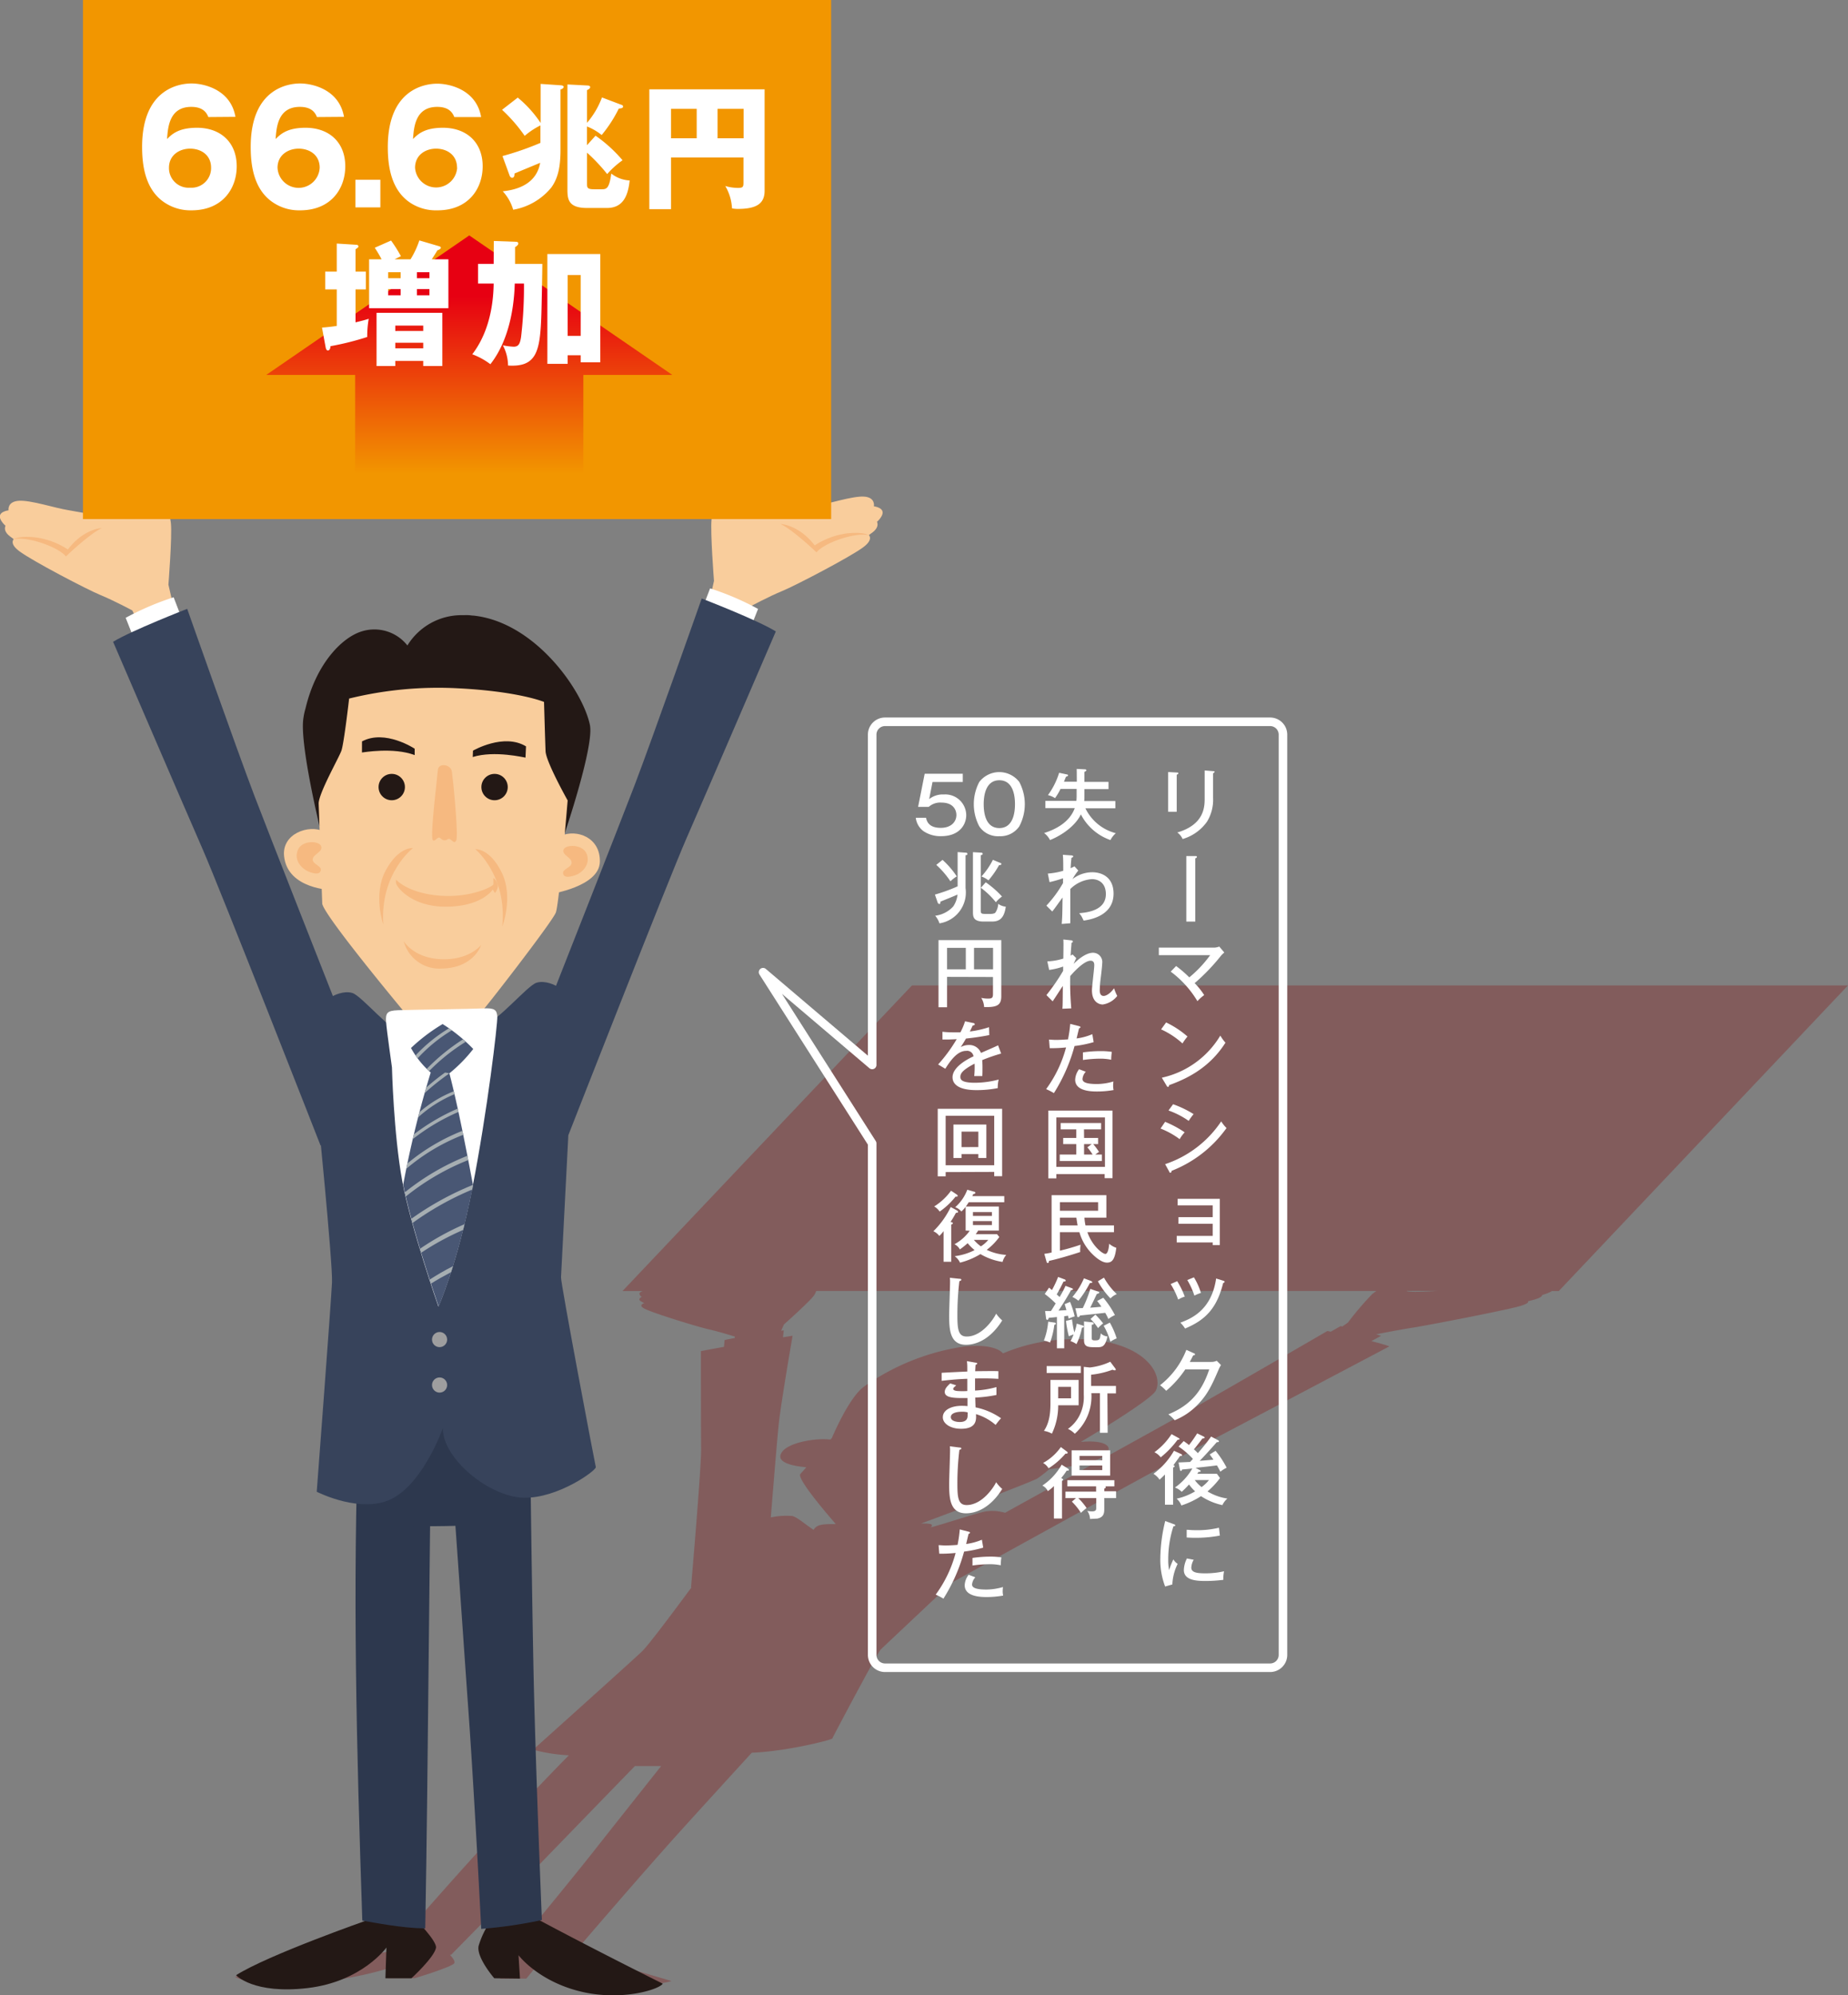 <svg viewBox="0 0 431.88 466.16" xmlns="http://www.w3.org/2000/svg" xmlns:xlink="http://www.w3.org/1999/xlink"><rect x="0" y="0" width="431.88" height="466.16" fill="#808080" stroke="none"/><linearGradient id="a" gradientUnits="userSpaceOnUse" x1="109.67" x2="109.67" y1="69.14" y2="110.77"><stop offset="0" stop-color="#e70012"/><stop offset="1" stop-color="#f29600"/></linearGradient><path d="m431.88 230.22h-218.75l-67.65 71.4h4.75c-.46.15-.81.36-.79.65a1.11 1.11 0 0 0 .53.71c-.52.28-.91.69 0 1.15.17.1.38.2.61.31-.63.23-1.22.66.06 1.31 2.06 1.06 12.39 4.23 15 4.82s6.08 1.69 6.08 1.69v.33c-.8.15-1.6.31-2.39.48l-.13 1.59c-2.13.38-4.05.74-5.4 1 0 0 0 17 .05 22.71.07 4.47-2.36 32.51-2.36 32.51l.13-.05c-4 5.4-10.13 13.64-11.6 15-2.21 2.12-25.43 22.95-25.43 22.95a40.35 40.35 0 0 0 8.35 1.31c-14.94 15.17-27.94 29.91-41.87 45.78h.52c-4.22.59-27.83 3.93-36.66 5.94 0 0 2.2 2.11 15.95 1.41a80.32 80.32 0 0 0 23.22-4.45l-3.45 3.39h6.28s7.61-2.27 9.08-3.34c.56-.4-.13-1.35-.87-2.13h.29c14.45-14.63 28.63-29.39 42.95-44.09h6.13c-5.55 7-12.27 15.46-16 20.2-5.53 7-15.34 18.86-19.59 24h1.14a24.1 24.1 0 0 0 -3.54 1.89c-1.83 1.26.39 3.56.39 3.56h6.1l2.09-2.56s1.9 2.76 10.82 3.93 19.51-.17 21-.81c0 0-13-3.74-23-6.93l.59-.05s14.84-17.35 24.78-28.35c4.94-5.46 11.27-12.38 16.4-18 8.08-.29 18.72-3 18.83-3.33s10.58-20.1 11.32-20.8 16.53-15.58 16.53-15.58 50.71-28 59.24-32.51c10.93-5.72 43.09-22.71 43.09-22.71-.92-.35-2.46-.78-4.2-1.23l2.26-1.24-1.12-.36c1.49-.29 5.68-1.1 8.73-1.58 3.76-.6 20.1-3.77 24.16-4.82 2.52-.66 2.74-1.08 2.55-1.31l1.18-.3c1.74-.46 2.14-.88 2.15-1.16a11.6 11.6 0 0 0 1.87-.7 1.73 1.73 0 0 0 .36-.23h1.65zm-111.09 72a74 74 0 0 0 -5.79 6.78l-1.29.9-.43-.07-2.28 1.29-.78-.17s-26.5 15.39-35.6 20.48c-7.21 4-39.74 22-39.74 22a10.36 10.36 0 0 0 -4.4-.34c-1.82.25-8.13 2.42-12.92 3.74.58-.72.22-.93-2.32-.89 6.39-2.34 25.64-9.64 27.16-10.51a32.14 32.14 0 0 0 2.85-2.21c3.72-.37 11.1-1.33 13.08-3.34 2.49-2.53-1.62-3.46-5.67-3l.18-.16c1.57-.93 16.21-9.66 17.28-11.85 1.84-3.76-2.53-11.25-16.7-12-.36 0-.74 0-1.14 0s-1 0-1.52 0a42.28 42.28 0 0 0 -16.37 3.32s-1.59-2.46-9.36-1.56a54 54 0 0 0 -21.73 8.37 18.11 18.11 0 0 0 -1.76 1.25c-3.46 2.89-7.1 11.64-7.1 11.64l-.38.44c-3.25-.43-9.67.61-11.29 2.88-1.8 2.5 2.68 3.32 5.67 3.58l-1.44 1.63c-.53 1.24 5.49 8.38 8.33 11.65h-1.19c-2.57.05-3.24.29-4 1.29a.21.21 0 0 1 0 .06c-2-1.31-3.83-3-5-3.24a17.4 17.4 0 0 0 -5 .33s1.43-17.91 1.87-21.95c.55-5.09 3.22-20.49 3.22-20.49l-2.24.35c.09-.82.17-1.62.17-1.62l-.6.08.65-1.45s6-5.34 7-6.75a4.3 4.3 0 0 0 .54-1.07h130.91c-.33.24-.66.46-.87.66zm8-.63h7.21c-3.56.23-6.67.32-7.25.05z" fill="#800" opacity=".28"/><g fill="#fff"><path d="m275 180.48c.21 0 .38 0 .38.18s-.26.29-.38.33v8.66h-2v-9.28zm8.5-.32c.28 0 .36.07.36.16s-.26.31-.36.36v5.76a9.8 9.8 0 0 1 -1.41 5.51 10.65 10.65 0 0 1 -5.71 4.07 3.82 3.82 0 0 0 -1.24-1.53c6.39-1.87 6.39-6.12 6.39-8v-6.49z"/><path d="m279.33 200c.25 0 .39 0 .39.2s-.21.27-.38.33v14.78h-2.1v-15.31z"/><path d="m274.86 225.69a27.31 27.31 0 0 1 3.08 2.65 27.68 27.68 0 0 0 4.88-5.19h-12v-1.76h13a3.49 3.49 0 0 0 1.13-.25l1.17 1.4a5.1 5.1 0 0 0 -.86.85 46.78 46.78 0 0 1 -6.07 6.3 16.49 16.49 0 0 1 2.23 2.79 9.89 9.89 0 0 0 -1.58 1.42 23.84 23.84 0 0 0 -6.24-6.9z"/><path d="m272.52 238.87a21.74 21.74 0 0 1 5 3.29 12.45 12.45 0 0 0 -1.17 1.62 19.07 19.07 0 0 0 -5-3.29zm-1 12.91a21.23 21.23 0 0 0 13.67-9.84 10 10 0 0 0 1.2 1.66c-3.51 5.53-8.42 8.23-13.18 9.92 0 .2-.07.4-.25.4s-.23-.13-.29-.22z"/><path d="m272.29 262.09a24.5 24.5 0 0 1 4.57 2.45 8.26 8.26 0 0 0 -1.17 1.6 18.76 18.76 0 0 0 -4.47-2.48zm0 9.89a25.45 25.45 0 0 0 13.11-10 8 8 0 0 0 1.24 1.56 28.47 28.47 0 0 1 -12.84 10c0 .16-.07.44-.28.44s-.2-.11-.27-.26zm1.86-14a23.67 23.67 0 0 1 4.8 2.31 13.24 13.24 0 0 0 -1.15 1.58 19.33 19.33 0 0 0 -4.72-2.43z"/><path d="m275 290.27v-1.53h8.41v-2.83h-8v-1.55h8v-2.75h-8.19v-1.53h9.85v10.8h-1.66v-.61z"/><path d="m275.11 299.32a18.79 18.79 0 0 1 1.77 3.6 6.78 6.78 0 0 0 -1.53.7 18.49 18.49 0 0 0 -1.77-3.63zm10.77-.11c.18.06.31.11.31.26s-.24.25-.33.27c-1.46 5.78-4 8.6-8.91 10.64a7.13 7.13 0 0 0 -1.1-1.37c2.52-.94 7.29-2.9 8.36-10.32zm-6.86-.79a15.34 15.34 0 0 1 1.64 3.64 10.09 10.09 0 0 0 -1.53.63 17.87 17.87 0 0 0 -1.66-3.64z"/><path d="m283.13 318.18a2.86 2.86 0 0 0 1.22-.27l1 1a6.66 6.66 0 0 0 -.57 1.09c-1.51 3.48-2.51 5.75-4.92 8.21a15.43 15.43 0 0 1 -5.34 3.6 8.07 8.07 0 0 0 -1.48-1.38c5.53-2.25 8-5.83 9.56-10.5h-5.6a24.36 24.36 0 0 1 -4.46 5 9.89 9.89 0 0 0 -1.44-1.3 19.35 19.35 0 0 0 6.15-8.27l1.77.8c.09 0 .25.1.25.27s-.27.23-.43.23c-.18.38-.29.59-.79 1.53z"/><path d="m276 339.69c.13.06.27.13.27.29s-.31.23-.51.22c-.17.27-1.35 1.85-1.54 2.12.12 0 .29.11.29.24s-.17.23-.35.3v8.68h-1.91v-7.06c-.61.61-.88.87-1.26 1.21a4.71 4.71 0 0 0 -1.42-1.37 17.5 17.5 0 0 0 4.79-5.38zm-.58-3.74c.13.07.24.14.24.25s-.38.2-.47.18a21.71 21.71 0 0 1 -3.93 4.09 4 4 0 0 0 -1.47-1.19 16 16 0 0 0 4-4.23zm1.21.72c.63.45.9.65 1.24.93a28.43 28.43 0 0 0 1.91-2.73l1.53.75c.11.06.22.15.22.26s-.27.21-.51.18c-.65.86-1.74 2.26-2 2.55a11.77 11.77 0 0 1 .92.88 47.61 47.61 0 0 0 3.1-3.87l1.62.85c.12.07.21.14.21.27s-.23.23-.5.18c-1.3 1.49-2.68 3-4 4.37l3.21-.27c-.45-.66-.65-.93-.87-1.22l1.37-.85a21.75 21.75 0 0 1 2.59 3.95 7.24 7.24 0 0 0 -1.47.93c-.15-.3-.29-.61-.8-1.47-1.69.21-2 .25-5 .56l1 .54c.13.07.2.12.2.23s-.11.18-.25.18a1.28 1.28 0 0 1 -.26 0c-.1.18-.16.27-.28.45h4.59l.72 1a19.36 19.36 0 0 1 -2.92 3.12 12.39 12.39 0 0 0 4.65 1.66 4.27 4.27 0 0 0 -1.17 1.54 14.66 14.66 0 0 1 -5-2.1 19.31 19.31 0 0 1 -4.6 2.18 3.81 3.81 0 0 0 -1.1-1.59 14.39 14.39 0 0 0 4.32-1.71 10.23 10.23 0 0 1 -1.42-1.6c-.8.86-1.19 1.24-1.71 1.71a4.23 4.23 0 0 0 -1.59-1 13.83 13.83 0 0 0 4.07-4.45c-.63.07-1.84.2-2.38.23-.07.18-.16.34-.3.34s-.18-.18-.24-.41l-.3-1.57 2.7-.12.66-.71a18.78 18.78 0 0 0 -3.36-2.89zm2.59 9.11a8.5 8.5 0 0 0 1.59 1.64 8.62 8.62 0 0 0 1.73-1.64z"/><path d="m274.27 356.07c.25.09.39.14.39.3s-.21.2-.43.22a24.93 24.93 0 0 0 -1.21 7.78 12.54 12.54 0 0 0 .2 2.45 19.35 19.35 0 0 1 1-2.51 3.08 3.08 0 0 0 1 1.05 11.89 11.89 0 0 0 -1.24 4.81l-1.69.48a17.56 17.56 0 0 1 -1.12-6.68 38.21 38.21 0 0 1 1.14-8.62zm4.7 8.33a4.08 4.08 0 0 0 -.56 1.84c0 1.12 1.29 1.33 3.2 1.33a19 19 0 0 0 4.45-.48 8.75 8.75 0 0 0 -.16 2 33 33 0 0 1 -4.23.27c-2.2 0-5-.22-5-2.56a6.46 6.46 0 0 1 .71-2.7zm-1.64-7c.48 0 1 .09 1.94.09a21.73 21.73 0 0 0 5.6-.57c.06.36.18 1.58.22 1.83a29.93 29.93 0 0 1 -5.84.52c-.88 0-1.45-.05-1.92-.07z"/><path d="m251.63 179.64 1.8.09c.27 0 .45.06.45.22s-.11.23-.45.38v2.34h5.63v1.69h-5.63v1.58c0 .53 0 1-.06 1.21h7.29v1.69h-7a10.93 10.93 0 0 0 7.11 5.82 5.4 5.4 0 0 0 -1.26 1.6 12.34 12.34 0 0 1 -6.91-6c-1 2.18-3.73 4.59-7.21 6a4.73 4.73 0 0 0 -1.38-1.64c3.15-1 6.05-2.76 7.16-5.82h-6.86v-1.69h7.24a10.93 10.93 0 0 0 .06-1.17v-1.62h-3.77a13.38 13.38 0 0 1 -1.28 2.14 5.42 5.42 0 0 0 -1.65-.7 17.45 17.45 0 0 0 2.61-5.22l1.76.38c.18 0 .33.12.33.23s-.26.29-.49.31l-.47 1.17h3z"/><path d="m252 203.38a12.8 12.8 0 0 0 -1.35 2 7.56 7.56 0 0 1 4.59-1.6c2.27 0 5 1.15 5 5 0 5.24-5.58 6.09-7 6.3-.07-.18-.47-1-.56-1.1a7.2 7.2 0 0 0 -.47-.64c3.21-.22 6.23-1.26 6.23-4.45 0-2.68-1.78-3.5-3.26-3.5a7.9 7.9 0 0 0 -5.05 2.31v8l-2 .16c.14-2 .14-2.32.19-6.17-.39.5-2 2.81-2.41 3.26l-1.37-1.37a27.45 27.45 0 0 0 3.89-5.28c0-.18 0-.95 0-1.11a29.19 29.19 0 0 1 -3.15.9l-.4-2a17.38 17.38 0 0 0 3.6-.65c0-2.12 0-2.7-.09-3.74l1.86.14c.34 0 .56.07.56.25s-.24.27-.4.29c-.07.58-.14 1.13-.2 2.45.47-.2.63-.29.9-.43z"/><path d="m251.52 223.85c-.06.11-.47 1-.62 1.34 2.26-2.24 3.77-2.6 4.51-2.6a2.17 2.17 0 0 1 2.18 2.47c0 .49-.29 3-.38 3.67a25.64 25.64 0 0 0 -.2 2.63c0 .27 0 1.32.92 1.32.41 0 1.38-.34 2.43-1.8a11.14 11.14 0 0 0 .74 1.8 5.29 5.29 0 0 1 -3.39 2c-.63 0-2.52-.38-2.52-3.33 0-.92.54-5 .54-5.84 0-.3 0-1.06-.86-1.06-1.62 0-4.27 3-4.76 3.6a69.57 69.57 0 0 0 .25 7.53l-2.08.09c.07-.76.07-1.23.1-5.33-.64.94-1 1.55-2.37 3.6l-1.46-1.46a48.08 48.08 0 0 0 3.91-5.67c0-.29 0-.83 0-1a15.88 15.88 0 0 1 -3.27.79l-.43-2a14.12 14.12 0 0 0 3.74-.65c.05-3.45.05-3.83 0-4.46l1.83.2c.2 0 .4.09.4.28s-.2.27-.32.29c0 .51-.13 1.42-.2 3a2.31 2.31 0 0 0 .45-.27z"/><path d="m252.17 239.73c.23.06.34.15.34.26s-.25.25-.34.27c-.09.36-.49 2-.56 2.35a13.94 13.94 0 0 0 3.67-1l.31 1.86a27.39 27.39 0 0 1 -4.47.91 40.23 40.23 0 0 1 -4.82 11 14.39 14.39 0 0 0 -1.82-.93 29 29 0 0 0 4.66-9.74 32.41 32.41 0 0 1 -3.82.17l-.16-2c.43 0 .9.07 1.6.07 1.21 0 2.25-.09 2.83-.12a29.49 29.49 0 0 0 .52-3.62zm1.58 10.66a2.81 2.81 0 0 0 -.77 1.7c0 .72.84 1.17 3.4 1.17a13.78 13.78 0 0 0 3.83-.6 8.49 8.49 0 0 0 -.07 1 4.37 4.37 0 0 0 .11 1 21.55 21.55 0 0 1 -3.84.34c-1.17 0-5.14 0-5.14-2.75a4.39 4.39 0 0 1 .91-2.45zm-.67-4.52a27.76 27.76 0 0 1 4.13-.3 16.1 16.1 0 0 1 2.63.18 11.87 11.87 0 0 0 -.15 1.83 13.17 13.17 0 0 0 -2.68-.25 30.53 30.53 0 0 0 -3.93.31z"/><path d="m246.87 274.3v1h-1.87v-15.84h15v15.79h-1.84v-.95zm11.36-1.68v-11.56h-11.36v11.56zm-4.88-6.77h3.28v1.44h-1.15a14.45 14.45 0 0 1 1.37 1.84c-.31.18-.6.4-.9.61h1.56v1.5h-9.85v-1.5h3.86v-2.45h-3.05v-1.44h3.05v-2h-3.64v-1.48h9.45v1.48h-4zm1.79 1.44h-1.79v2.45h2a14.22 14.22 0 0 0 -1.23-1.69z"/><path d="m253.43 284.48a13.78 13.78 0 0 0 .25 1.82h6.66v1.57h-6.21c1.11 3.26 3.56 5.08 4.19 5.08s.83-1.55.9-2.38a4.82 4.82 0 0 0 1.66.95c-.34 2.78-1 3.46-2.18 3.46-1.35 0-2.92-1.51-3.33-1.91a11.57 11.57 0 0 1 -3.11-5.2h-4.56v4.32a49.26 49.26 0 0 0 4.83-1.39 8.63 8.63 0 0 0 -.08 1.7c-1.67.57-5.34 1.67-7.31 2.08 0 .15 0 .49-.32.49-.11 0-.18-.09-.25-.32l-.51-1.82a15.85 15.85 0 0 0 1.7-.31v-13.39h12.8v5.25zm-5.73-3.62v2h8.93v-2zm0 3.62v1.82h4.14c-.07-.36-.16-.88-.29-1.82z"/><path d="m246.51 309a.27.27 0 0 1 .25.25c0 .13-.12.18-.36.27a18.74 18.74 0 0 1 -1 4.13 6.71 6.71 0 0 0 -1.44-.46 16 16 0 0 0 1-4.41zm3.91-8.07c.14.06.34.15.34.27s-.23.2-.47.24c-.32.61-1.44 2.55-2.91 4.75l1.85-.11c-.07-.21-.36-1.2-.41-1.4l1.26-.52a23.07 23.07 0 0 1 1.08 3.38 12 12 0 0 0 -1.44.54c0-.22 0-.25-.13-.7l-.88.13v7.49h-1.71v-7.31c-.88.11-1.37.14-1.89.18-.11.34-.16.47-.38.47s-.25-.23-.27-.4l-.22-1.65h1.36c.27-.38.46-.7 1.11-1.77a21.38 21.38 0 0 0 -2.55-2.21l1-1.48c.22.17.36.29.68.56a23.57 23.57 0 0 0 1.44-3.06l1.55.58a.29.29 0 0 1 .22.3c0 .16-.18.18-.51.2-.61 1.26-.7 1.44-1.58 3l.67.61a21.92 21.92 0 0 0 1.38-2.61zm.11 7.31a26.55 26.55 0 0 0 .54 3.05 10.19 10.19 0 0 0 .57-2.06l1.08.35c.4.12.56.16.56.36s-.29.23-.43.25a14.51 14.51 0 0 1 -1.28 3.83 5.09 5.09 0 0 0 -1.4-.7 8.29 8.29 0 0 0 .73-1.57c-.45.17-.7.26-1.11.44a25.73 25.73 0 0 1 -.67-3.59zm4.37-9c.22.09.36.18.36.33s-.11.16-.56.19a24 24 0 0 1 -2.68 4.13 6 6 0 0 0 -1.4-.88 16.91 16.91 0 0 0 2.7-4.36zm2.94 3.95a21.12 21.12 0 0 1 2.72 4.05 6.69 6.69 0 0 0 -1.53.92 11.56 11.56 0 0 0 -.74-1.45c-.94.11-5.06.55-5.91.63 0 .09-.16.38-.39.38s-.2-.09-.26-.3l-.41-1.77 1.73-.05a29.79 29.79 0 0 0 1.76-4.48l1.77.61c.23.07.3.12.3.23s0 .22-.54.33c-.25.5-1.31 2.77-1.56 3.22 1.47-.11 1.63-.13 2.62-.22a14.19 14.19 0 0 0 -1-1.35zm-2.84 5.71c.29 0 .6.07.6.32s-.09.2-.47.29v3.06c0 .52.23.57.86.57 1 0 1.07-.23 1.26-1.63a2.54 2.54 0 0 0 1.57.72c-.54 2.43-1.26 2.52-2.48 2.52-2 0-3 0-3-1.64v-4.38zm1-1.77a19.14 19.14 0 0 1 1.81 2.05 8.61 8.61 0 0 0 -1.19 1.1 12.52 12.52 0 0 0 -1.77-2.12zm2-8.64a15.85 15.85 0 0 0 3 3.85 4.18 4.18 0 0 0 -1.48 1 17.74 17.74 0 0 1 -2.94-4zm1.37 10.51a18.63 18.63 0 0 1 1.6 3.68 7.46 7.46 0 0 0 -1.48.79 15.26 15.26 0 0 0 -1.56-3.73z"/><path d="m252.08 322.39v5.92h-4.78a15.25 15.25 0 0 1 -1.47 6.63 5.63 5.63 0 0 0 -1.86-.65c1.25-1.86 1.52-4 1.52-6.52v-5.38zm.52-3.24v1.62h-8v-1.62zm-5.3 4.85v2.68h3v-2.68zm11.56 10.74h-1.81v-9.25h-2a11.64 11.64 0 0 1 -3.87 9.47 5.45 5.45 0 0 0 -1.6-1.13 8.63 8.63 0 0 0 2.7-3.14 9.5 9.5 0 0 0 1-4.84v-6.52l1.42.15a15.08 15.08 0 0 0 4.77-1.34l1.21 1.61a.48.48 0 0 1 .07.21c0 .11-.07.18-.2.18a1.16 1.16 0 0 1 -.55-.14 20.17 20.17 0 0 1 -5 1.17v2.63h5.8v1.73h-2z"/><path d="m249.64 343.14a.34.34 0 0 1 .15.26c0 .23-.33.19-.49.16a17.39 17.39 0 0 1 -1.29 1.75c.36.21.45.25.45.37s-.2.22-.27.27v8.81h-1.89v-7.58a9 9 0 0 1 -1.43 1.19 2.71 2.71 0 0 0 -1.27-1.3 14.28 14.28 0 0 0 4.51-4.88zm-.28-4a.38.38 0 0 1 .16.26c0 .19-.24.21-.31.21h-.21a17.43 17.43 0 0 1 -3.95 3.43 3.34 3.34 0 0 0 -1.28-1.25 12.26 12.26 0 0 0 4.15-3.72zm8.71 9.26h2.76v1.6h-2.76v2.5c0 .9-.05 2-1.69 2.29-.25 0-1.41.07-1.64.09a3.47 3.47 0 0 0 -.65-1.91 4.93 4.93 0 0 0 1.1.13c.92 0 1-.36 1-.81v-2.29h-4.19a15.25 15.25 0 0 1 1.94 2.32 17.28 17.28 0 0 0 -1.33 1.12 14 14 0 0 0 -2.11-2.61l.95-.83h-2.45v-1.51h7.16v-1.23h-6.73v-1.45h11v1.45h-2.23c.19 0 .23.11.23.22s-.16.23-.36.29zm1.37-3.66h-9v-5.9h9zm-1.84-3.6v-1h-5.31v1zm-5.31 1.24v1.07h5.31v-1.07z"/><path d="m225 182.69h-7.07l-.78 4a5.1 5.1 0 0 1 3.42-1.08 4.89 4.89 0 0 1 5.24 4.83c0 2.21-1.58 4.91-5.83 4.91a7.06 7.06 0 0 1 -4.16-1.17 4.52 4.52 0 0 1 -1.8-3.13h2.4c.36 2 2.05 2.36 3.45 2.36 2.47 0 3.64-1.48 3.64-3 0-1.23-.79-2.9-3.46-2.9a4 4 0 0 0 -3 1h-2.49l1.54-7.74h8.9z"/><path d="m238.21 182.69a11.07 11.07 0 0 1 0 10.37 5.34 5.34 0 0 1 -4.67 2.3 5.23 5.23 0 0 1 -4.68-2.3 11.14 11.14 0 0 1 0-10.37 5.89 5.89 0 0 1 9.35 0zm-8.32 5.18c0 1.52.22 5.59 3.65 5.59s3.66-4.07 3.66-5.59c0-1.78-.34-5.58-3.66-5.58s-3.65 3.89-3.65 5.58z"/><path d="m218.49 209a38.93 38.93 0 0 0 5.31-1.93v-8l1.87.14c.14 0 .41 0 .41.29s-.21.25-.43.31v7.67a7.3 7.3 0 0 1 -6.1 8.24 5 5 0 0 0 -1-1.78 6.82 6.82 0 0 0 4.23-2.18 6.21 6.21 0 0 0 1-2.77c-.61.29-3.38 1.4-4 1.66 0 .3 0 .54-.25.54s-.36-.24-.41-.38zm1.78-8.11a20.11 20.11 0 0 1 3.33 3.86 7.88 7.88 0 0 0 -1.48 1.15 20.38 20.38 0 0 0 -3.31-3.84zm9-1.69c.09 0 .38 0 .38.27s-.29.29-.45.33v12.8c0 .88.11.92 1.37.92h.88c.12 0 .9 0 1.17-.31a4.18 4.18 0 0 0 .67-2.05 3.45 3.45 0 0 0 1.76.66c-.4 3.08-1.84 3.48-3.28 3.48h-1.87c-2.47 0-2.52-1.14-2.52-2.31v-13.9zm1.1 6.93a22.4 22.4 0 0 1 3.8 3.32 8 8 0 0 0 -1.44 1.33 19 19 0 0 0 -3.5-3.37zm3.35-4.55c.12 0 .3.12.3.29s-.25.27-.54.25a20.88 20.88 0 0 1 -2.48 3.56 5.64 5.64 0 0 0 -1.64-.91 17 17 0 0 0 2.68-3.89z"/><path d="m221.33 228.22v7.1h-2v-15.68h14.67v13.1c0 1.89-.79 2.54-3.33 2.54-.27 0-.45 0-.68 0a4.48 4.48 0 0 0 -.67-2.15 7.46 7.46 0 0 0 1.64.17c.94 0 1.1-.27 1.1-1.1v-3.95zm4.38-6.77h-4.38v5h4.38zm1.92 5h4.45v-5h-4.45z"/><path d="m227.42 239c.1 0 .38.07.38.3 0 .06 0 .25-.47.27-.15.33-.29.63-.67 1.41a23.41 23.41 0 0 0 4.48-1l.06 1.84c-2.25.45-4.29.7-5.44.81-.59 1-.85 1.42-1.24 2a4 4 0 0 1 1.91-.49 2.9 2.9 0 0 1 2.82 1.85c1.35-.59 3.5-1.51 4-1.78l.72 1.93a40.53 40.53 0 0 0 -4.43 1.53 18.73 18.73 0 0 1 .07 1.93c0 .84 0 1.31-.05 1.8-.31 0-1.21 0-1.88 0a20.06 20.06 0 0 0 .08-2.9c-2.94 1.53-3.32 2.36-3.32 3.08 0 .55.13 1.38 3.39 1.38a21.84 21.84 0 0 0 5.56-.75 7.73 7.73 0 0 0 -.21 2 25.21 25.21 0 0 1 -5 .47c-4.11 0-5.57-1.37-5.57-3 0-2.37 3.4-4.21 4.9-4.89a1.5 1.5 0 0 0 -1.69-1.28c-1.34 0-2.85.84-4.9 4.18l-1.68-1a36.25 36.25 0 0 0 4.34-5.91c-1.45.07-1.9.09-3.33.07v-1.8a21.76 21.76 0 0 0 2.52.13h1.68a14.44 14.44 0 0 0 1.08-2.58z"/><path d="m221 273.83v1h-1.85v-15.78h15.05v15.74h-1.85v-1zm11.35-1.6v-11.56h-11.35v11.56zm-7.64-2.61v.92h-1.89v-7.82h7.69v7.82h-1.87v-.92zm3.93-1.64v-3.6h-3.93v3.62z"/><path d="m223.58 282.75c.15.08.33.24.33.38s-.24.24-.51.22c-.52 1-1 1.75-1.26 2.11.34.1.54.16.54.32s-.14.22-.38.31v8.69h-1.78v-7.15a9.69 9.69 0 0 1 -1 1.12 3.63 3.63 0 0 0 -1.39-1.1 20.19 20.19 0 0 0 4.05-5.65zm0-3.69c.11.08.23.18.23.31s-.09.2-.23.2a1.26 1.26 0 0 1 -.27 0 17.18 17.18 0 0 1 -3.71 3.49 3.88 3.88 0 0 0 -1.28-1.2 14 14 0 0 0 3.94-3.68zm2.09 8.43v-5.55a6.82 6.82 0 0 1 -1 1.1 3.26 3.26 0 0 0 -1.44-1 10.28 10.28 0 0 0 2.83-4.09l1.55.45c.13 0 .34.11.34.27s-.2.26-.5.31c-.06.11-.11.23-.22.47h7.47v1.42h-8.3c-.14.22-.3.47-.68 1h7.72v5.62h-4.84a8.12 8.12 0 0 1 -.58.86h5l.52.65a14.42 14.42 0 0 1 -2.94 3 12.41 12.41 0 0 0 4.56 1.18 4.05 4.05 0 0 0 -.86 1.64 14.46 14.46 0 0 1 -5.17-1.83 17.43 17.43 0 0 1 -4.77 2 3.85 3.85 0 0 0 -1.26-1.51 13.9 13.9 0 0 0 4.66-1.42 11.22 11.22 0 0 1 -1.62-1.62 18.18 18.18 0 0 1 -1.82 1.46 2.78 2.78 0 0 0 -1.26-1.21 10.68 10.68 0 0 0 3.57-3.15zm6.14-3.42v-.9h-4.43v.9zm-4.43 1.21v.93h4.43v-.93zm.21 4.39a9.66 9.66 0 0 0 1.64 1.51 7.12 7.12 0 0 0 1.73-1.51z"/><path d="m224.23 298.76c.27 0 .43.05.43.23s-.27.27-.45.31a66.26 66.26 0 0 0 -.47 8c0 3.35.24 4.95 2.18 4.95 3.6 0 6.34-4.18 6.88-5.35a8.64 8.64 0 0 0 1.42 1.59c-2.95 4.71-6.41 5.69-8.46 5.69-3.78 0-3.94-3.59-3.94-6.9 0-1.22.21-6.64.21-7.76a6.92 6.92 0 0 0 -.05-1z"/><path d="m228.07 318.37c.16 0 .28 0 .28.2s-.25.25-.36.29c-.05.75-.07 1.15-.09 1.49.87 0 4.65-.07 5.42 0v1.79c-.93-.06-2.25-.15-5.45-.09v2.82a22.62 22.62 0 0 0 5-.81v1.84a31.49 31.49 0 0 1 -4.95.61c0 .36.06 2 .07 2.29a15.94 15.94 0 0 1 5.95 2.54 19.49 19.49 0 0 0 -1.26 1.56 12.3 12.3 0 0 0 -4.59-2.52c.07 1.24.21 3.42-3.48 3.42-2.59 0-4.27-1.26-4.27-2.68 0-1.91 2.36-2.68 4.32-2.68.38 0 1 0 1.44.07 0-.23 0-1.55 0-1.89-2.54 0-5.31.11-5.31-1.42 0-.63.38-1.19 1.28-2l1.4.45c-.63.56-.7.63-.7.87s.45.43 1.06.46a16.55 16.55 0 0 0 2.23 0c0-.45 0-2.45 0-2.86-2.92.11-4.9.36-6 .48v-1.87c.94-.07 5.15-.27 6-.3 0-1.34 0-1.77-.09-2.43zm-3.3 11.45c-1.22 0-2.56.33-2.56 1.24 0 1.07 1.68 1.16 2.07 1.16 1.86 0 1.86-1.1 1.86-1.68a5.1 5.1 0 0 0 0-.57 4.55 4.55 0 0 0 -1.37-.15z"/><path d="m224.23 338.18c.27 0 .43.05.43.23s-.27.27-.45.31a66.11 66.11 0 0 0 -.47 7.95c0 3.35.24 4.95 2.18 4.95 3.6 0 6.34-4.17 6.88-5.34a8.24 8.24 0 0 0 1.42 1.58c-2.95 4.72-6.41 5.69-8.46 5.69-3.78 0-3.94-3.58-3.94-6.89 0-1.23.21-6.65.21-7.77a6.77 6.77 0 0 0 -.05-1z"/><path d="m226.35 357.84c.24.05.35.14.35.25s-.26.25-.35.27c-.08.36-.48 2-.55 2.36a14.37 14.37 0 0 0 3.67-1l.31 1.85a28.08 28.08 0 0 1 -4.47.92 40.23 40.23 0 0 1 -4.83 11 13.85 13.85 0 0 0 -1.81-.94 28.91 28.91 0 0 0 4.66-9.74 34.45 34.45 0 0 1 -3.82.18l-.16-2c.43 0 .9.07 1.6.07 1.21 0 2.25-.09 2.83-.13a29.23 29.23 0 0 0 .52-3.62zm1.59 10.66a2.79 2.79 0 0 0 -.77 1.69c0 .72.84 1.17 3.4 1.17a14.07 14.07 0 0 0 3.83-.59 8.33 8.33 0 0 0 -.07 1 4.45 4.45 0 0 0 .11 1 21.55 21.55 0 0 1 -3.84.34c-1.17 0-5.15 0-5.15-2.76a4.28 4.28 0 0 1 .92-2.44zm-.67-4.52a28.1 28.1 0 0 1 4.13-.31 15.83 15.83 0 0 1 2.62.18 13 13 0 0 0 -.14 1.84 12.47 12.47 0 0 0 -2.68-.25 31 31 0 0 0 -3.93.3z"/></g><path d="m296.83 389.63h-90a3 3 0 0 1 -3-3v-119.5l-25.5-40 25.5 21.67v-77.17a3 3 0 0 1 3-3h90a3 3 0 0 1 3 3v215a3 3 0 0 1 -3 3z" fill="none" stroke="#fff" stroke-linecap="round" stroke-linejoin="round" stroke-width="2"/><path d="m166.86 135.7s-.89-11.38-.57-14.37 2.37-7.62 3.17-10.74 3-2.57 3.15-.65c.46 5.33-1.11 8.66.81 10s14.13-1.24 17-1.69 8.8-2.41 11.52-2.23 2.29 2.27 2.29 2.27 2.72.3 1.89 2.11-3.36 3-3.36 3l1.64-2.28s1.81 1.47-.46 3.24-8 5.23-8 5.23l2.77-3.52 3.78-1.51s2.28 1-.69 3.25-15.9 9-19 10.27-7.44 3.6-7.44 3.6l-1.73 3.61-8.2-3.14z" fill="#f9cd9c"/><path d="m203 125.05c-3.06-.78-10.47 1.79-12.18 4 0 0-5.53-5.3-8.42-6.63 0 0 4.19.08 8 5a18.17 18.17 0 0 1 7.48-2.8c4.12-.43 5.12.43 5.12.43z" fill="#f6b980"/><path d="m39.36 136.6s.9-11.38.58-14.37-2.37-7.62-3.18-10.74-3-2.57-3.14-.65c-.47 5.33 1.1 8.66-.81 10s-14.14-1.23-17-1.68-8.75-2.38-11.47-2.16-2.34 2.23-2.34 2.23-2.72.3-1.88 2.1 3.35 3 3.35 3l-1.63-2.28s-1.82 1.47.46 3.24 8 5.23 8 5.23l-2.73-3.52-3.79-1.5s-2.27 1 .7 3.25 15.9 9 19 10.27 7.45 3.6 7.45 3.6l1.72 3.61 8.21-3.15z" fill="#f9cd9c"/><path d="m3.21 126c3.07-.79 10.47 1.79 12.19 4 0 0 5.53-5.3 8.41-6.63 0 0-4.18.08-7.95 5a18.26 18.26 0 0 0 -7.48-2.81c-4.12-.47-5.17.44-5.17.44z" fill="#f6b980"/><path d="m163.18 144.67c.1-.24 2.77-7.21 2.77-7.21a65.45 65.45 0 0 1 11.21 4.8l-3.89 9.8z" fill="#fff"/><path d="m90.07 462.18h6.08s5.3-4.84 5.74-7.11c.31-1.58-5.09-7-5.09-7l-11 .55s-23.25 8.14-30.63 12.84c0 0 4.06 4.5 16.75 3s18.39-9.46 18.39-9.46z" fill="#231815"/><path d="m114.69 448.77a20.07 20.07 0 0 0 -2.83 5.82c-.6 2.7 3.66 7.59 3.66 7.59l6 .07-.34-5.46s4.38 5.88 14.11 8.38 18.76-.36 19.6-1.73c0 0-18.37-9.14-31.31-16.17z" fill="#231815"/><path d="m99.38 450.53c.74-40.95.83-82.39 1.57-123.34l-1.42-3.67-15.7 8.48c-1.48 39.09-.51 76.07.84 116.71 2.92.47 9.17 1.76 14.71 1.82z" fill="#2d384e"/><path d="m104.28 330.93c.55.56 3.78 49.16 5.18 68.61 1.08 14.94 2.45 40.19 3 51.1a107.59 107.59 0 0 0 14.18-2.07s-1.55-37-2-60.43-.87-59.53-.87-59.53-20.03 1.76-19.49 2.32z" fill="#2d384e"/><path d="m95.91 356.36c.47.47 15.29 0 15.29 0l5.37-11.53-2-15.1-19.27-.79z" fill="#2d384e"/><path d="m112.86 239.6c3.36-.8 10.37-9.33 12.5-10s4.58.71 4.58.71 15.06-38.21 18.35-46.82c4.15-10.86 15.7-43.66 15.7-43.66s13 5 17.32 7.69c0 0-15.58 36.21-20.91 48.41-4.17 9.52-27.58 69.29-27.58 69.29s-1.65 31.7-1.71 33.2 7.93 43.6 8.13 44.33-8.84 7.36-16.87 7.16-19-9.17-18.87-16.27c0 0-4.25 12.17-11.48 16.28s-18-1.41-18-1.41 3.37-44.41 3.57-48.92-3.59-42.24-3.59-42.24l19.24-13.25z" fill="#37435b"/><path d="m43.35 146.75c-.1-.23-2.77-7.21-2.77-7.21a65.45 65.45 0 0 0 -11.21 4.8l3.89 9.8z" fill="#fff"/><path d="m94.88 242c-3.36-.8-10.37-9.33-12.5-10s-4.58.71-4.58.71-15.07-38.2-18.35-46.81c-4.14-10.85-15.7-43.66-15.7-43.66s-13 5.06-17.32 7.7c0 0 15.58 36.21 20.91 48.41 4.17 9.52 27.58 69.29 27.58 69.29" fill="#37435b"/><path d="m137.86 169.36c-1.66-8-12.78-24-27.2-25.54-.37 0-.75-.08-1.14-.1s-1 0-1.48 0a14.85 14.85 0 0 0 -12.83 7.08 9.82 9.82 0 0 0 -10.51-3.34c-4.61 1.31-10.76 7.41-13.29 18a16.17 16.17 0 0 0 -.55 2.68c-.71 6.15 3.8 24.8 3.8 24.8l51.18 10.56 6.1-8.71s6.96-20.49 5.92-25.43z" fill="#231815"/><path d="m95.82 224.28h15.37v25h-15.37z" fill="#f9cd9c"/><path d="m127.5 175.51c-.1-2.44-.36-11.52-.36-11.52s-5.83-2.47-20.18-3.19a87.3 87.3 0 0 0 -25.37 2.4s-1.2 10.51-1.81 12.2-5.25 9.82-5.31 12.3l.84 23.47c.82 3.43 21.69 28.29 21.69 28.29s14.61-2.36 14.9-2.34 17.19-21.73 18-23.93 2.76-26.19 2.76-26.19-5.06-9-5.16-11.49z" fill="#f9cd9c"/><path d="m91.6 249.38c0-.14-1.21-8.46-1.37-10.61s.27-2.64 2.71-2.75 17.43-.3 20-.43 3.18.31 3.28 1.9-2.32 22.15-5.82 40-7.94 27.77-7.94 27.77-6.45-18.47-8.46-29.38-2.4-26.5-2.4-26.5z" fill="#fff"/><path d="m102.51 305.22s4.44-10 7.94-27.77c0-.17.07-.34.1-.51-1.53-8.21-3.71-19.32-5.53-26.18a34.59 34.59 0 0 0 5.58-5.69 37.76 37.76 0 0 0 -7.16-5.82 41.53 41.53 0 0 0 -7.39 5.59 20.74 20.74 0 0 0 4.61 5.73 236.18 236.18 0 0 0 -6.43 26.21c2.19 11 8.28 28.44 8.28 28.44z" fill="#495774"/><path d="m107.14 259.78c0-.26-.11-.52-.17-.78a48.76 48.76 0 0 0 -10.23 6c-.09.37-.18.74-.27 1.13a48.37 48.37 0 0 1 10.67-6.35z" fill="#a6aeb2"/><path d="m105 250.76a7.66 7.66 0 0 0 -1-.18 53.43 53.43 0 0 0 -4.39 3.51c-.12.4-.24.83-.37 1.29a56 56 0 0 1 5.79-4.61z" fill="#a6aeb2"/><path d="m104.93 240.24a36.27 36.27 0 0 0 -7.82 6.34l.49.67a36 36 0 0 1 8-6.54z" fill="#a6aeb2"/><path d="m108.22 242.81a47.48 47.48 0 0 0 -8.48 6.9l.55.52a45 45 0 0 1 8.54-6.83z" fill="#a6aeb2"/><path d="m106.22 255.63c0-.23-.11-.46-.16-.68a27.59 27.59 0 0 0 -8 4.86c-.1.39-.21.8-.32 1.21a29.57 29.57 0 0 1 8.48-5.39z" fill="#a6aeb2"/><path d="m108.26 265.12c-.06-.31-.13-.62-.19-.93a46.9 46.9 0 0 0 -12.87 7.64c-.08.4-.17.82-.25 1.23a46.46 46.46 0 0 1 13.31-7.94z" fill="#a6aeb2"/><path d="m105.87 295.81c-2 1-3.87 2.12-5.46 3.14.11.32.21.64.31.94 1.4-.88 3-1.79 4.7-2.68.15-.45.3-.91.45-1.4z" fill="#a6aeb2"/><path d="m108.56 286a62.57 62.57 0 0 0 -10.4 5.74c.1.32.19.63.28.93a62.8 62.8 0 0 1 9.78-5.32c.11-.35.23-.85.34-1.35z" fill="#a6aeb2"/><path d="m110.36 277.91.09-.46c0-.17.07-.34.1-.51v-.13a69.94 69.94 0 0 0 -14.39 7.91c.09.32.18.64.26 1a69.17 69.17 0 0 1 13.94-7.81z" fill="#a6aeb2"/><path d="m94.83 279.54a56.46 56.46 0 0 1 14.6-8.52c-.07-.33-.13-.65-.19-1a56.55 56.55 0 0 0 -14.63 8.54c.07.33.14.65.22.98z" fill="#a6aeb2"/><circle cx="102.73" cy="312.96" fill="#9e9e9f" r="1.77"/><circle cx="102.73" cy="323.58" fill="#9e9e9f" r="1.77"/><path d="m102.33 179.9c-.09 1.31-1.82 15.2-1.22 16.29.41.75 1.18-.9 1.71-.43s1 .83 1.79.32 1.41 1.38 2 .3-.74-14.34-1-16.11-3.18-2.11-3.28-.37z" fill="#f6b980"/><path d="m75.63 194.22c-3.46-1.65-9.8.53-9.24 5.81.82 7.79 11.27 7.92 11.27 7.92z" fill="#f9cd9c"/><path d="m131.19 195.23c3.52-1.53 9.14.33 9 6.13s-11.55 7.51-11.55 7.51z" fill="#f9cd9c"/><path d="m94.34 219.87s2.3 4 8.85 4.23 9.26-3.34 9.26-3.34-1.64 5.37-9.16 5.52a8.62 8.62 0 0 1 -8.95-6.41z" fill="#f6b980"/><path d="m84.59 175.8c.23 0 7.33-1.28 12.32.61v-1.49s-6.91-4.6-12.31-1.71z" fill="#231815"/><path d="m122.81 177c-.23 0-7.24-1.73-12.33-.14l.06-1.49s7.18-4.17 12.39-1z" fill="#231815"/><path d="m73.08 200.77c.08-1.24 2.31-1.62 2-3s-4.57-1.61-5.52.91 1.22 4.46 2.68 5 2.51.63 2.74-.37-1.98-1.4-1.9-2.54z" fill="#f6b980"/><path d="m133.59 201.54c0-1.25-2.24-1.71-1.9-3s4.63-1.44 5.48 1.11-1.38 4.42-2.85 4.87-2.53.54-2.73-.47 2.03-1.38 2-2.51z" fill="#f6b980"/><path d="m111.08 198.39s7.5 6.18 6.3 18.07c0 0 2.69-6.9-.14-12.64s-6.16-5.43-6.16-5.43z" fill="#f6b980"/><path d="m96.5 198.14s-7.72 5.91-6.93 17.83c0 0-2.45-7 .58-12.62s6.35-5.21 6.35-5.21z" fill="#f6b980"/><path d="m92.54 205.49s2.68 3.15 10.13 3.75 12.63-2.19 12.64-2.65v-1.48a3.07 3.07 0 0 1 1 1.43c.3.93-.63 2.1-.63 2.1l-.53-.81s-2.45 3.92-10.78 4-11.84-4.8-11.83-5.58z" fill="#f6b980"/><circle cx="91.55" cy="183.88" fill="#231815" r="3.08"/><circle cx="115.58" cy="183.88" fill="#231815" r="3.08"/><path d="m19.39 0h174.85v121.27h-174.85z" fill="#f29600"/><path d="m109.67 55 47.46 32.6h-20.8v33h-53.33v-33h-20.79z" fill="url(#a)"/><path d="m48.7 27.35c-.33-.74-1-2.38-4-2.38-5.13 0-5.46 4.77-5.66 7.51 1.16-1.14 2.68-2.63 7-2.63 5.53 0 9.28 3.42 9.28 9 0 5.24-3.35 10.29-10.57 10.29a10.91 10.91 0 0 1 -6.17-1.74c-4.67-3-5.37-8.8-5.37-13.08 0-14 9.25-14.82 11.54-14.82 3 0 9.18 1.46 10.27 7.8zm.63 11.83c0-3-2.38-4.45-4.9-4.45s-4.94 1.53-4.94 4.45a4.59 4.59 0 0 0 4.94 4.67 4.58 4.58 0 0 0 4.9-4.67z" fill="#fff"/><path d="m74.08 27.35c-.33-.74-1-2.38-4-2.38-5.14 0-5.47 4.77-5.67 7.51 1.16-1.14 2.68-2.63 7-2.63 5.54 0 9.28 3.42 9.28 9 0 5.24-3.34 10.29-10.57 10.29a10.84 10.84 0 0 1 -6.16-1.74c-4.68-3-5.37-8.8-5.37-13.08 0-14 9.24-14.82 11.53-14.82 3 0 9.18 1.46 10.27 7.8zm.63 11.83c0-3-2.39-4.45-4.91-4.45s-4.94 1.53-4.94 4.45a4.93 4.93 0 0 0 9.85 0z" fill="#fff"/><path d="m88.89 42v6.45h-5.83v-6.45z" fill="#fff"/><path d="m106.18 27.35c-.33-.74-1-2.38-4-2.38-5.13 0-5.46 4.77-5.66 7.51 1.16-1.14 2.68-2.63 7-2.63 5.54 0 9.28 3.42 9.28 9 0 5.24-3.35 10.29-10.57 10.29a10.91 10.91 0 0 1 -6.23-1.69c-4.67-3-5.37-8.8-5.37-13.08 0-14 9.25-14.82 11.54-14.82 3 0 9.18 1.46 10.27 7.8zm.63 11.83c0-3-2.38-4.45-4.9-4.45s-4.91 1.53-4.91 4.45a4.93 4.93 0 0 0 9.84 0z" fill="#fff"/><path d="m117.43 36.46a68.13 68.13 0 0 0 8.87-3.08v-4.08a17.68 17.68 0 0 0 -3.68 2.44 37 37 0 0 0 -5.29-6.09l3.67-2.85a27.18 27.18 0 0 1 5.35 5.93v-9.13l4.64.32c.16 0 .74.06.74.38s-.45.54-.74.6v14.1c0 4.05-.6 6.68-2.17 8.84a14.78 14.78 0 0 1 -8.89 5.16 10.65 10.65 0 0 0 -2.44-4.31c3.78-.38 7.91-1.93 8.75-6.65-1 .41-5.13 2.12-6 2.5 0 .61-.13 1-.61 1a.76.76 0 0 1 -.51-.45zm27.86-11.95c.1 0 .32.16.32.38 0 .38-.45.42-1 .48a31.13 31.13 0 0 1 -4 6.18 12.74 12.74 0 0 0 -3.43-2v4.37l2-2.22a32.87 32.87 0 0 1 6.31 5.74 20.38 20.38 0 0 0 -3.59 3.23 40.87 40.87 0 0 0 -4.71-5v7.16c0 1 0 1.39 1.7 1.39h1.73c1.15 0 1.76-.19 2.24-3.67a7.54 7.54 0 0 0 4.29 1.61c-.38 3.77-1.66 6.43-5.31 6.43h-4.65c-4.42 0-4.58-2.09-4.58-4.37v-24.49l4.81.25c.12 0 .51.1.51.38s-.35.51-.74.7v7.63a19.45 19.45 0 0 0 3.49-5.92z" fill="#fff"/><path d="m156.82 36.8v12.07h-5.07v-28h26.94v23.69c0 3-1.86 4.25-6.28 4.25a7.33 7.33 0 0 1 -1.34-.13 11.35 11.35 0 0 0 -1.57-5.22 10.74 10.74 0 0 0 3 .44c1.25 0 1.25-.35 1.25-1.43v-5.67zm6-11.37h-6v6.88h6zm4.87 6.88h6.09v-6.88h-6.09z" fill="#fff"/><path d="m85.5 63.46v4.15h-2.41v7.7c1.89-.45 2.47-.64 3.08-.83a24.08 24.08 0 0 0 -.35 4.25 66.53 66.53 0 0 1 -8.59 2.15c0 .35-.13 1-.61 1-.32 0-.45-.41-.51-.7l-.86-4.65c1-.07 1.89-.16 3.45-.38v-8.54h-2.7v-4.15h2.7v-6.56l4.65.29a.43.43 0 0 1 .42.41c0 .19-.36.44-.68.63v5.23zm10.44-2.88a20.48 20.48 0 0 0 2.06-4.41l4.64 1.36c.19.07.39.16.39.35s-.32.45-.8.6c-.39.64-.77 1.24-1.32 2.1h3.88v11.42h-18.53v-11.42h2.92a30.3 30.3 0 0 0 -1.6-2.7l3.81-1.68a32.62 32.62 0 0 1 2.3 3.65l-1.47.73zm-3.56 23.75v1.18h-4.38v-12.42h15.37v12.42h-4.46v-1.18zm1.25-19.33v-1.41h-2.91v1.41zm-2.91 2.53v1.47h2.91v-1.46zm8.19 9.79v-1.25h-6.53v1.26zm0 4.06v-1.3h-6.53v1.3zm1.45-16.38v-1.41h-2.92v1.41zm-2.92 2.53v1.47h2.92v-1.46z" fill="#fff"/><path d="m115.4 56.3 5.19.19c.26 0 .54.09.54.41s-.48.7-.76.83v3.92h6.37c0 1.87-.16 10.08-.22 11.75-.29 8.68-1.06 12.42-7.79 12a10.28 10.28 0 0 0 -1.21-4.72 16.2 16.2 0 0 0 2.53.32c1.15 0 1.47-.7 1.72-2.22a100.37 100.37 0 0 0 .68-12.54h-2.15c-.09 2.75-.48 12.23-5.7 18.85a16.47 16.47 0 0 0 -4.23-2.32c3-3.89 4.9-9.47 5-16.53h-3.65v-4.59h3.65zm17.26 26.7v2h-4.74v-25.66h12.37v25.31h-4.58v-1.65zm3.05-4.53v-14.22h-3.05v14.22z" fill="#fff"/></svg>